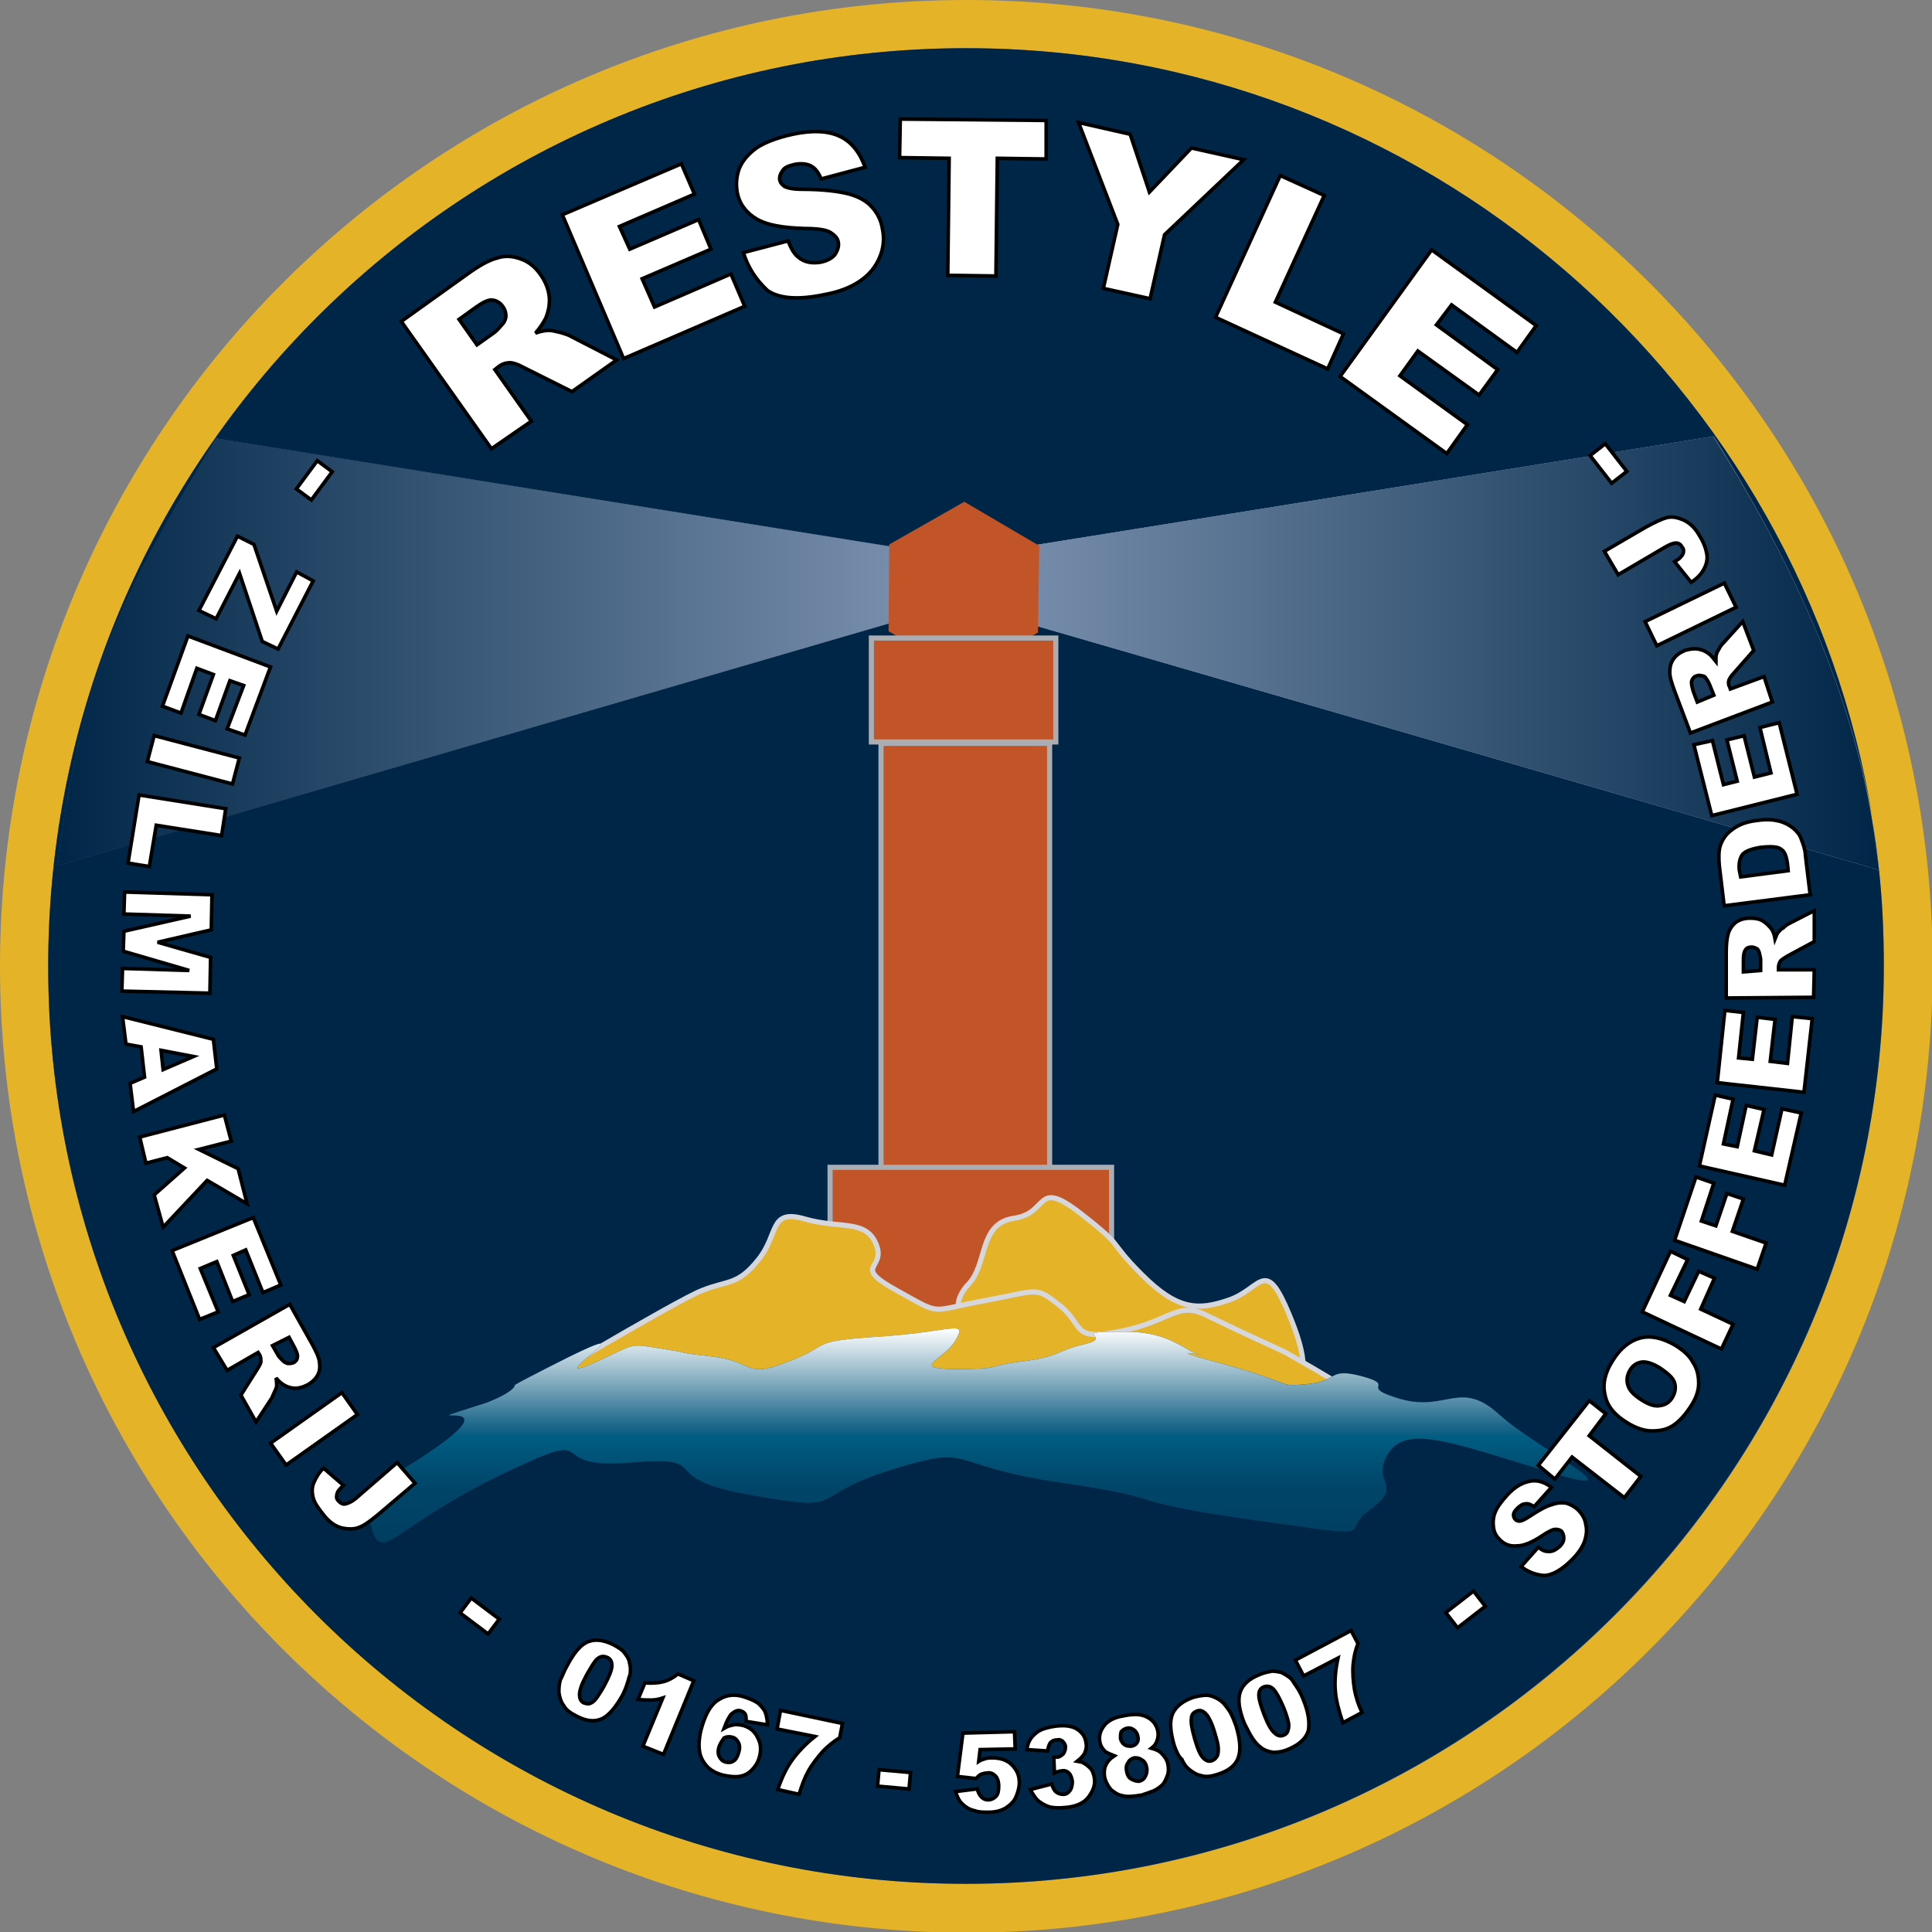 <?xml version="1.0" encoding="utf-8"?>
<!-- Generator: Adobe Illustrator 23.1.1, SVG Export Plug-In . SVG Version: 6.00 Build 0)  -->
<svg version="1.0" id="Laag_1" xmlns="http://www.w3.org/2000/svg" xmlns:xlink="http://www.w3.org/1999/xlink" x="0px" y="0px"
	 viewBox="0 0 280.7 280.7" style="enable-background:new 0 0 280.7 280.7;" xml:space="preserve">
<rect x="0" y="0" width="280.7" height="280.7" fill="#808080" stroke="none"/>
<style type="text/css">
	.st0{fill:#E4B328;}
	.st1{fill:#002647;}
	.st2{clip-path:url(#SVGID_2_);fill:#F4DEAB;}
	.st3{clip-path:url(#SVGID_2_);}
	.st4{clip-path:url(#SVGID_4_);fill:url(#SVGID_5_);}
	.st5{clip-path:url(#SVGID_7_);fill:#788DAB;}
	.st6{clip-path:url(#SVGID_7_);}
	.st7{clip-path:url(#SVGID_9_);fill:url(#SVGID_10_);}
	.st8{clip-path:url(#SVGID_12_);fill:#002647;}
	.st9{clip-path:url(#SVGID_12_);}
	.st10{clip-path:url(#SVGID_14_);fill:url(#SVGID_15_);}
	.st11{fill:#C25528;}
	.st12{fill:none;stroke:#AAAEB4;stroke-width:0.744;}
	.st13{fill:none;stroke:#D5D7DD;stroke-width:0.744;}
	.st14{clip-path:url(#SVGID_17_);fill:#003E62;}
	.st15{clip-path:url(#SVGID_17_);}
	.st16{clip-path:url(#SVGID_19_);fill:url(#SVGID_20_);}
	.st17{fill:#FFFFFF;}
	.st18{fill:none;stroke:#000000;stroke-width:0.52;}
</style>
<g>
	<g>
		<path class="st0" d="M7,140.4C7,214,66.7,273.7,140.4,273.7S273.7,214,273.7,140.4c0-4.7-0.2-9.4-0.7-13.9l0,0
			c-0.2-2.4-0.6-4.8-1-7.2C261.9,55.6,206.8,7,140.4,7C66.7,7,7,66.7,7,140.4 M0,140.4C0,62.8,62.8,0,140.4,0
			c77.5,0,140.4,62.8,140.4,140.4c0,77.5-62.8,140.4-140.4,140.4C62.8,280.7,0,217.9,0,140.4"/>
		<path class="st1" d="M8.3,125.8l123.2-35.9l-1.5-10.4L31.4,63.7C18.2,85.8,12.2,96.4,8.3,125.8 M7,140.4C7,66.7,66.7,7,140.4,7
			c66.4,0,121.5,48.6,131.7,112.2c-3.5-20.4-12.8-39.3-23.1-55.8L148.5,79.5L147,89.9l126,36.5c0.5,4.6,0.7,9.2,0.7,13.9
			c0,73.6-59.7,133.4-133.4,133.4S7,214,7,140.4"/>
	</g>
	<g>
		<defs>
			<path id="SVGID_1_" d="M273,126.4c-0.3-2.4-0.6-4.8-1-7.2C272.5,121.6,272.8,124,273,126.4L273,126.4"/>
		</defs>
		<clipPath id="SVGID_2_">
			<use xlink:href="#SVGID_1_"  style="overflow:visible;"/>
		</clipPath>
		<path class="st2" d="M273,126.4c-0.3-2.4-0.6-4.8-1-7.2C272.5,121.6,272.8,124,273,126.4L273,126.4"/>
		<g class="st3">
			<defs>
				<path id="SVGID_3_" d="M273,126.4c-0.3-2.4-0.6-4.8-1-7.2C272.5,121.6,272.8,124,273,126.4L273,126.4"/>
			</defs>
			<clipPath id="SVGID_4_">
				<use xlink:href="#SVGID_3_"  style="overflow:visible;"/>
			</clipPath>
			
				<linearGradient id="SVGID_5_" gradientUnits="userSpaceOnUse" x1="36.744" y1="250.038" x2="68.257" y2="250.038" gradientTransform="matrix(4 0 0 -4 0 1122.98)">
				<stop  offset="0" style="stop-color:#F4DEAC"/>
				<stop  offset="1" style="stop-color:#4F5D63"/>
			</linearGradient>
			<rect x="272.1" y="119.2" class="st4" width="1" height="7.2"/>
		</g>
	</g>
	<g>
		<defs>
			<path id="SVGID_6_" d="M147,89.9l1.5-10.4l100.4-16.1c10.4,16.5,19.7,35.4,23.1,55.8c0.4,2.4,0.7,4.8,1,7.2L147,89.9"/>
		</defs>
		<clipPath id="SVGID_7_">
			<use xlink:href="#SVGID_6_"  style="overflow:visible;"/>
		</clipPath>
		<path class="st5" d="M147,89.9l1.5-10.4l100.4-16.1c10.4,16.5,19.7,35.4,23.1,55.8c0.4,2.4,0.7,4.8,1,7.2L147,89.9"/>
		<g class="st6">
			<defs>
				<path id="SVGID_8_" d="M147,89.9l1.5-10.4l100.4-16.1c10.4,16.5,19.7,35.4,23.1,55.8c0.4,2.4,0.7,4.8,1,7.2L147,89.9"/>
			</defs>
			<clipPath id="SVGID_9_">
				<use xlink:href="#SVGID_8_"  style="overflow:visible;"/>
			</clipPath>
			
				<linearGradient id="SVGID_10_" gradientUnits="userSpaceOnUse" x1="36.745" y1="257.017" x2="68.252" y2="257.017" gradientTransform="matrix(4 0 0 -4 0 1122.98)">
				<stop  offset="0" style="stop-color:#788EAC"/>
				<stop  offset="1" style="stop-color:#002647"/>
			</linearGradient>
			<rect x="147" y="63.4" class="st7" width="126" height="63"/>
		</g>
	</g>
	<g>
		<defs>
			<path id="SVGID_11_" d="M31.4,63.7l98.6,15.8l1.5,10.4L8.3,125.8C12.2,96.4,18.2,85.8,31.4,63.7"/>
		</defs>
		<clipPath id="SVGID_12_">
			<use xlink:href="#SVGID_11_"  style="overflow:visible;"/>
		</clipPath>
		<path class="st8" d="M31.4,63.7l98.6,15.8l1.5,10.4L8.3,125.8C12.2,96.4,18.2,85.8,31.4,63.7"/>
		<g class="st9">
			<defs>
				<path id="SVGID_13_" d="M31.4,63.7l98.6,15.8l1.5,10.4L8.3,125.8C12.2,96.4,18.2,85.8,31.4,63.7"/>
			</defs>
			<clipPath id="SVGID_14_">
				<use xlink:href="#SVGID_13_"  style="overflow:visible;"/>
			</clipPath>
			
				<linearGradient id="SVGID_15_" gradientUnits="userSpaceOnUse" x1="2.063" y1="257.057" x2="32.863" y2="257.057" gradientTransform="matrix(4 0 0 -4 0 1122.98)">
				<stop  offset="0" style="stop-color:#002647"/>
				<stop  offset="1" style="stop-color:#788EAC"/>
			</linearGradient>
			<rect x="8.3" y="63.7" class="st10" width="123.2" height="62.1"/>
		</g>
	</g>
	<g>
		<rect x="128" y="108" class="st11" width="24.5" height="86.2"/>
		<rect x="128" y="108" class="st12" width="24.5" height="86.2"/>
		<rect x="120.6" y="169.6" class="st11" width="40.9" height="23"/>
		<rect x="120.6" y="169.6" class="st12" width="40.9" height="23"/>
		<path class="st0" d="M140.6,186.7c3-3,1.5-8.9,6.7-9.7c5.2-0.7,3-5.9,9.7-0.7c6.7,5.2,3.7,3.7,8.9,8.9c5.2,5.2,8.2,5.2,12.6,3.7
			c4.5-1.5,5.2-5.9,8.2,0.7c3,6.7,3.7,11.1,0.7,11.9c-3,0.7-2.2,0.7-16.3,0c-14.1-0.7-16.3-5.2-26-7.4
			C135.4,191.9,140.6,186.7,140.6,186.7z"/>
		<path class="st13" d="M140.6,186.7c3-3,1.5-8.9,6.7-9.7c5.2-0.7,3-5.9,9.7-0.7c6.7,5.2,3.7,3.7,8.9,8.9c5.2,5.2,8.2,5.2,12.6,3.7
			c4.5-1.5,5.2-5.9,8.2,0.7c3,6.7,3.7,11.1,0.7,11.9c-3,0.7-2.2,0.7-16.3,0c-14.1-0.7-16.3-5.2-26-7.4
			C135.4,191.9,140.6,186.7,140.6,186.7z"/>
		<path class="st0" d="M73.4,203.8c0,0,24.9-14.9,28.6-16.3c3.7-1.5,5.2-0.7,8.2-4.5c3-3.7,1.5-7.4,6.7-5.9c5.2,1.5,8.9,0,10.4,3.7
			c1.5,3.7-3.7,3,3,6.7c6.7,3.7,4.5,3,12.6,1.5c8.2-1.5,7.4-2.2,11.1,0.7c3.7,3,1.5,5.2,8.9,3.7c7.4-1.5,8.2-4.5,12.6-2.2
			c4.5,2.2,11.1,5.2,11.1,5.2s13.7,7.7,11.5,7.4C183.7,201.9,120.2,209,73.4,203.8z"/>
		<path class="st13" d="M73.4,203.8c0,0,24.9-14.9,28.6-16.3c3.7-1.5,5.2-0.7,8.2-4.5c3-3.7,1.5-7.4,6.7-5.9c5.2,1.5,8.9,0,10.4,3.7
			c1.5,3.7-3.7,3,3,6.7c6.7,3.7,4.5,3,12.6,1.5c8.2-1.5,7.4-2.2,11.1,0.7c3.7,3,1.5,5.2,8.9,3.7c7.4-1.5,8.2-4.5,12.6-2.2
			c4.5,2.2,11.1,5.2,11.1,5.2s13.7,7.7,11.5,7.4C183.7,201.9,120.2,209,73.4,203.8z"/>
		<polyline class="st11" points="150.8,91.9 139.9,98.1 129.1,91.7 129.2,79.1 140.1,72.9 151,79.3 150.8,91.9 		"/>
		<rect x="126.6" y="92.7" class="st11" width="26.8" height="15.1"/>
		<rect x="126.6" y="92.7" class="st12" width="26.8" height="15.1"/>
	</g>
	<g>
		<defs>
			<path id="SVGID_16_" d="M74.8,201.3c0,0-1.1,0.4,4.4-2.4c19.9-10.2-4.6,4.7,9.1-1.8c4.2-2,3.5-1.8,8.1-1.1c4.6,0.7,1,0.4,7.1,1.1
				c6.1,0.7,4.6,3.3,11.1,0.7c6.6-2.5,2.5-2.9,13.2-3.6c10.6-0.7,12.7-2.5,11.1,0.4c-1.5,2.9-7.1,4.3,0,4.3s4-0.4,9.6-1.1
				c5.6-0.7,4.8-1.5,9.1-2.5c4.6-1.1-3.1-1.9,6.1-1.8c6.3,0,8.6,2.9,10.6,3.3c2,0.4-7.1-1.4,3.5,1.4c10.6,2.9,7.6,3.3,12.1,2.9
				c4.6-0.4,3-2.5,8.1-1.1c5.1,1.4-1,1.4,5.6,3.3c6.6,1.8,8.6-2.9,14.2,2.2c5.6,5.1,21.3,12.7,7.1,8.3c-14.2-4.3-20.7-6.9-23.3-2.5
				c-2.5,4.3,2.5,4.3-2.5,8c-5.1,3.6,3,4.3-17.2,1.5c-20.2-2.9-10.6-2.9-27.8-5.4c-17.2-2.5-12.1-5.8-24.8-1.8
				c-12.7,4-5.6,6.2-20.2,3.6c-14.7-2.5-4.6-5.8-17.7-4.7c-13.2,1.1-3-5.8-18.7,1.8c-15.7,7.6-17.2,13-18.7,7.6
				c-1.5-5.4-7.3-1.4,2.5-7.2c24.1-14.4-1.4-5.9,14.2-10.9C74.8,202.2,74.8,201.3,74.8,201.3"/>
		</defs>
		<clipPath id="SVGID_17_">
			<use xlink:href="#SVGID_16_"  style="overflow:visible;"/>
		</clipPath>
		<path class="st14" d="M74.8,201.3c0,0-1.1,0.4,4.4-2.4c19.9-10.2-4.6,4.7,9.1-1.8c4.2-2,3.5-1.8,8.1-1.1c4.6,0.7,1,0.4,7.1,1.1
			c6.1,0.7,4.6,3.3,11.1,0.7c6.6-2.5,2.5-2.9,13.2-3.6c10.6-0.7,12.7-2.5,11.1,0.4c-1.5,2.9-7.1,4.3,0,4.3s4-0.4,9.6-1.1
			c5.6-0.7,4.8-1.5,9.1-2.5c4.6-1.1-3.1-1.9,6.1-1.8c6.3,0,8.6,2.9,10.6,3.3c2,0.4-7.1-1.4,3.5,1.4c10.6,2.9,7.6,3.3,12.1,2.9
			c4.6-0.4,3-2.5,8.1-1.1c5.1,1.4-1,1.4,5.6,3.3c6.6,1.8,8.6-2.9,14.2,2.2c5.6,5.1,21.3,12.7,7.1,8.3c-14.2-4.3-20.7-6.9-23.3-2.5
			c-2.5,4.3,2.5,4.3-2.5,8c-5.1,3.6,3,4.3-17.2,1.5c-20.2-2.9-10.6-2.9-27.8-5.4c-17.2-2.5-12.1-5.8-24.8-1.8
			c-12.7,4-5.6,6.2-20.2,3.6c-14.7-2.5-4.6-5.8-17.7-4.7c-13.2,1.1-3-5.8-18.7,1.8c-15.7,7.6-17.2,13-18.7,7.6
			c-1.5-5.4-7.3-1.4,2.5-7.2c24.1-14.4-1.4-5.9,14.2-10.9C74.8,202.2,74.8,201.3,74.8,201.3"/>
		<g class="st15">
			<defs>
				<path id="SVGID_18_" d="M74.8,201.3c0,0-1.1,0.4,4.4-2.4c19.9-10.2-4.6,4.7,9.1-1.8c4.2-2,3.5-1.8,8.1-1.1
					c4.6,0.7,1,0.4,7.1,1.1c6.1,0.7,4.6,3.3,11.1,0.7c6.6-2.5,2.5-2.9,13.2-3.6c10.6-0.7,12.7-2.5,11.1,0.4c-1.5,2.9-7.1,4.3,0,4.3
					s4-0.4,9.6-1.1c5.6-0.7,4.8-1.5,9.1-2.5c4.6-1.1-3.1-1.9,6.1-1.8c6.3,0,8.6,2.9,10.6,3.3c2,0.4-7.1-1.4,3.5,1.4
					c10.6,2.9,7.6,3.3,12.1,2.9c4.6-0.4,3-2.5,8.1-1.1c5.1,1.4-1,1.4,5.6,3.3c6.6,1.8,8.6-2.9,14.2,2.2c5.6,5.1,21.3,12.7,7.1,8.3
					c-14.2-4.3-20.7-6.9-23.3-2.5c-2.5,4.3,2.5,4.3-2.5,8c-5.1,3.6,3,4.3-17.2,1.5c-20.2-2.9-10.6-2.9-27.8-5.4
					c-17.2-2.5-12.1-5.8-24.8-1.8c-12.7,4-5.6,6.2-20.2,3.6c-14.7-2.5-4.6-5.8-17.7-4.7c-13.2,1.1-3-5.8-18.7,1.8
					c-15.7,7.6-17.2,13-18.7,7.6c-1.5-5.4-7.3-1.4,2.5-7.2c24.1-14.4-1.4-5.9,14.2-10.9C74.8,202.2,74.8,201.3,74.8,201.3"/>
			</defs>
			<clipPath id="SVGID_19_">
				<use xlink:href="#SVGID_18_"  style="overflow:visible;"/>
			</clipPath>
			
				<linearGradient id="SVGID_20_" gradientUnits="userSpaceOnUse" x1="35.705" y1="224.787" x2="35.705" y2="232.503" gradientTransform="matrix(4 0 0 -4 0 1122.98)">
				<stop  offset="0" style="stop-color:#003E61"/>
				<stop  offset="0.26" style="stop-color:#00466A"/>
				<stop  offset="0.49" style="stop-color:#005D82"/>
				<stop  offset="0.52" style="stop-color:#146286"/>
				<stop  offset="0.53" style="stop-color:#186488"/>
				<stop  offset="1" style="stop-color:#FFFFFF"/>
			</linearGradient>
			<rect x="46.6" y="188.7" class="st16" width="192.5" height="38.4"/>
		</g>
	</g>
	<g>
		<path class="st17" d="M69.3,50.1l2.4-1.7c0.3-0.2,0.7-0.6,1.3-1.3c0.3-0.3,0.5-0.8,0.5-1.2s-0.1-0.9-0.4-1.3
			c-0.4-0.6-0.9-0.9-1.5-1c-0.6-0.1-1.4,0.3-2.4,1l-2.5,1.8L69.3,50.1 M71.4,65.2L58.3,46.7l9.5-6.8c1.8-1.3,3.2-2.1,4.4-2.4
			c1.1-0.4,2.3-0.3,3.4,0.1c1.2,0.4,2.2,1.2,3,2.4c0.7,1,1.1,2.1,1.2,3.1c0.1,1.1-0.1,2.1-0.5,3.1c-0.3,0.6-0.8,1.4-1.5,2.2
			c0.8-0.3,1.5-0.4,2-0.4c0.3,0,0.8,0.1,1.6,0.3c0.7,0.2,1.3,0.4,1.6,0.6l6.6,3.4l-6.5,4.6l-7-3.5c-0.9-0.5-1.6-0.7-2-0.7
			c-0.6,0-1.2,0.2-1.7,0.6l-0.5,0.4l5.3,7.5L71.4,65.2z"/>
		<path class="st18" d="M69.3,50.1l2.4-1.7c0.3-0.2,0.7-0.6,1.3-1.3c0.3-0.3,0.5-0.8,0.5-1.2s-0.1-0.9-0.4-1.3
			c-0.4-0.6-0.9-0.9-1.5-1c-0.6-0.1-1.4,0.3-2.4,1l-2.5,1.8L69.3,50.1z M71.4,65.2L58.3,46.7l9.5-6.8c1.8-1.3,3.2-2.1,4.4-2.4
			c1.1-0.4,2.3-0.3,3.4,0.1c1.2,0.4,2.2,1.2,3,2.4c0.7,1,1.1,2.1,1.2,3.1c0.1,1.1-0.1,2.1-0.5,3.1c-0.3,0.6-0.8,1.4-1.5,2.2
			c0.8-0.3,1.5-0.4,2-0.4c0.3,0,0.8,0.1,1.6,0.3c0.7,0.2,1.3,0.4,1.6,0.6l6.6,3.4l-6.5,4.6l-7-3.5c-0.9-0.5-1.6-0.7-2-0.7
			c-0.6,0-1.2,0.2-1.7,0.6l-0.5,0.4l5.3,7.5L71.4,65.2z"/>
		<polyline class="st17" points="81.7,31.2 99,23.8 100.9,28.2 90,32.9 91.5,36.2 101.5,31.9 103.3,36.2 93.3,40.5 95.1,44.6 
			106.2,39.8 108.2,44.5 90.6,52.1 81.7,31.2 		"/>
		<polygon class="st18" points="81.7,31.2 99,23.8 100.9,28.2 90,32.9 91.5,36.2 101.5,31.9 103.3,36.2 93.3,40.5 95.1,44.6 
			106.2,39.8 108.2,44.5 90.6,52.1 		"/>
		<path class="st17" d="M108,36.7l6.5-1.7c0.4,1,0.8,1.8,1.4,2.3c0.9,0.8,2,1,3.3,0.8c1-0.2,1.7-0.6,2.1-1.1
			c0.4-0.6,0.6-1.2,0.5-1.8c-0.1-0.6-0.5-1-1.1-1.4c-0.6-0.4-1.9-0.6-3.8-0.6c-3.2-0.1-5.5-0.5-7-1.4c-1.5-0.9-2.5-2.2-2.8-3.9
			c-0.2-1.1-0.1-2.3,0.3-3.4c0.5-1.2,1.3-2.1,2.5-3c1.2-0.8,3-1.5,5.3-2c2.8-0.6,5.1-0.5,6.8,0.3c1.7,0.8,2.9,2.3,3.7,4.5l-6.4,1.7
			c-0.4-1-0.9-1.6-1.5-1.9c-0.6-0.3-1.4-0.4-2.4-0.2c-0.8,0.2-1.4,0.4-1.7,0.9c-0.3,0.4-0.5,0.9-0.4,1.4c0.1,0.4,0.3,0.6,0.7,0.9
			c0.4,0.2,1.2,0.4,2.5,0.4c3.1,0,5.4,0.3,6.9,0.7c1.4,0.4,2.5,1,3.3,1.9c0.8,0.9,1.3,1.9,1.5,3.1c0.3,1.4,0.2,2.8-0.4,4.2
			s-1.5,2.5-2.8,3.4c-1.3,0.9-3,1.6-5.2,2c-3.8,0.8-6.6,0.6-8.3-0.6C109.8,40.6,108.7,38.9,108,36.7"/>
		<path class="st18" d="M108,36.7l6.5-1.7c0.4,1,0.8,1.8,1.4,2.3c0.9,0.8,2,1,3.3,0.8c1-0.2,1.7-0.6,2.1-1.1
			c0.4-0.6,0.6-1.2,0.5-1.8c-0.1-0.6-0.5-1-1.1-1.4c-0.6-0.4-1.9-0.6-3.8-0.6c-3.2-0.1-5.5-0.5-7-1.4c-1.5-0.9-2.5-2.2-2.8-3.9
			c-0.2-1.1-0.1-2.3,0.3-3.4c0.5-1.2,1.3-2.1,2.5-3c1.2-0.8,3-1.5,5.3-2c2.8-0.6,5.1-0.5,6.8,0.3c1.7,0.8,2.9,2.3,3.7,4.5l-6.4,1.7
			c-0.4-1-0.9-1.6-1.5-1.9c-0.6-0.3-1.4-0.4-2.4-0.2c-0.8,0.2-1.4,0.4-1.7,0.9c-0.3,0.4-0.5,0.9-0.4,1.4c0.1,0.4,0.3,0.6,0.7,0.9
			c0.4,0.2,1.2,0.4,2.5,0.4c3.1,0,5.4,0.3,6.9,0.7c1.4,0.4,2.5,1,3.3,1.9c0.8,0.9,1.3,1.9,1.5,3.1c0.3,1.4,0.2,2.8-0.4,4.2
			s-1.5,2.5-2.8,3.4c-1.3,0.9-3,1.6-5.2,2c-3.8,0.8-6.6,0.6-8.3-0.6C109.8,40.6,108.7,38.9,108,36.7z"/>
		<polyline class="st17" points="130.8,17.3 152,17.5 152,23.1 144.9,23 144.7,40.1 137.7,40 137.9,23 130.7,22.9 130.8,17.3 		"/>
		<polygon class="st18" points="130.8,17.3 152,17.5 152,23.1 144.9,23 144.7,40.1 137.7,40 137.9,23 130.7,22.9 		"/>
		<polyline class="st17" points="156.7,17.8 164.2,19.5 167,27.9 173.1,21.5 180.7,23.2 169.2,34.1 167.1,43.4 160.3,41.9 
			162.4,32.6 156.7,17.8 		"/>
		<polygon class="st18" points="156.7,17.8 164.2,19.5 167,27.9 173.1,21.5 180.7,23.2 169.2,34.1 167.1,43.4 160.3,41.9 
			162.4,32.6 		"/>
		<polyline class="st17" points="186,25.5 192.4,28.4 185.3,43.9 195.2,48.5 192.9,53.6 176.6,46.1 186,25.5 		"/>
		<polygon class="st18" points="186,25.5 192.4,28.4 185.3,43.9 195.2,48.5 192.9,53.6 176.6,46.1 		"/>
		<polyline class="st17" points="208,36.3 223.2,47.3 220.4,51.2 210.9,44.3 208.7,47.2 217.6,53.7 214.9,57.4 206,51 203.4,54.6 
			213.2,61.7 210.2,65.9 194.7,54.7 208,36.3 		"/>
		<polygon class="st18" points="208,36.3 223.2,47.3 220.4,51.2 210.9,44.3 208.7,47.2 217.6,53.7 214.9,57.4 206,51 203.4,54.6 
			213.2,61.7 210.2,65.9 194.7,54.7 		"/>
		<polyline class="st17" points="48.3,68.5 45.3,72.6 43,71 46.1,66.9 48.3,68.5 		"/>
		
			<rect x="43.1" y="68.4" transform="matrix(0.595 -0.804 0.804 0.595 -37.577 64.99)" class="st18" width="5.1" height="2.7"/>
		<polyline class="st17" points="45.5,84.4 40.4,94.3 38.1,93.2 34.8,83.3 31.4,89.9 28.9,88.7 34.5,77.9 36.9,79.1 40.2,88.8 
			43.1,83.1 45.5,84.4 		"/>
		<polygon class="st18" points="45.5,84.4 40.4,94.3 38.1,93.2 34.8,83.3 31.4,89.9 28.9,88.7 34.5,77.9 36.9,79.1 40.2,88.8 
			43.1,83.1 		"/>
		<polyline class="st17" points="39.3,96.9 35.6,106.8 33,105.9 35.4,99.6 33.4,98.9 31.3,104.7 28.9,103.8 31,98 28.6,97.1 
			26.3,103.6 23.6,102.6 27.3,92.4 39.3,96.9 		"/>
		<polygon class="st18" points="39.3,96.9 35.6,106.8 33,105.9 35.4,99.6 33.4,98.9 31.3,104.7 28.9,103.8 31,98 28.6,97.1 
			26.3,103.6 23.6,102.6 27.3,92.4 		"/>
		<polyline class="st17" points="34.7,110.1 33.7,113.9 21.4,110.6 22.4,106.8 34.7,110.1 		"/>
		
			<rect x="26.1" y="104" transform="matrix(0.254 -0.967 0.967 0.254 -85.793 109.473)" class="st18" width="3.9" height="12.8"/>
		<polyline class="st17" points="32.8,117.5 32.2,121.4 22.7,119.9 21.7,125.9 18.6,125.4 20.2,115.5 32.8,117.5 		"/>
		<polygon class="st18" points="32.8,117.5 32.2,121.4 22.7,119.9 21.7,125.9 18.6,125.4 20.2,115.5 		"/>
		<polyline class="st17" points="30.8,130 30.7,135.1 22.9,136.9 30.6,139.1 30.5,144.3 17.7,144 17.8,140.7 27.5,141 17.9,138.2 
			18,135.3 27.7,133.1 18,132.8 18.1,129.6 30.8,130 		"/>
		<polygon class="st18" points="30.8,130 30.7,135.1 22.9,136.9 30.6,139.1 30.5,144.3 17.7,144 17.8,140.7 27.5,141 17.9,138.2 
			18,135.3 27.7,133.1 18,132.8 18.1,129.6 		"/>
		<path class="st17" d="M23.7,155.4l4.4-1.9l-4.7-0.9L23.7,155.4 M21,156.5l-0.5-4.4l-2.2-0.4l-0.5-4l13.2,3.3l0.5,4.3l-12.1,6.2
			l-0.5-4.1L21,156.5z"/>
		<path class="st18" d="M23.7,155.4l4.4-1.9l-4.7-0.9L23.7,155.4z M21,156.5l-0.5-4.4l-2.2-0.4l-0.5-4l13.2,3.3l0.5,4.3l-12.1,6.2
			l-0.5-4.1L21,156.5z"/>
		<polyline class="st17" points="32.6,162 33.6,165.8 28.9,167 34.6,169.8 35.9,174.9 30.1,171.5 23.7,178.3 22.4,173.6 26.8,169.7 
			24.3,168.2 21.2,169 20.3,165.2 32.6,162 		"/>
		<polygon class="st18" points="32.6,162 33.6,165.8 28.9,167 34.6,169.8 35.9,174.9 30.1,171.5 23.7,178.3 22.4,173.6 26.8,169.7 
			24.3,168.2 21.2,169 20.3,165.2 		"/>
		<polyline class="st17" points="36.8,176.9 40.8,186.7 38.2,187.8 35.7,181.6 33.9,182.4 36.2,188.1 33.8,189.1 31.5,183.3 
			29.1,184.3 31.7,190.6 29,191.7 25,181.7 36.8,176.9 		"/>
		<polygon class="st18" points="36.8,176.9 40.8,186.7 38.2,187.8 35.7,181.6 33.9,182.4 36.2,188.1 33.8,189.1 31.5,183.3 
			29.1,184.3 31.7,190.6 29,191.7 25,181.7 		"/>
		<path class="st17" d="M39.6,195.5l0.8,1.4c0.1,0.2,0.3,0.4,0.7,0.8c0.2,0.2,0.4,0.3,0.7,0.4c0.3,0,0.5,0,0.8-0.1
			c0.4-0.2,0.6-0.5,0.6-0.8c0.1-0.3-0.1-0.8-0.4-1.4l-0.8-1.5L39.6,195.5 M31,195.8l11.1-6.3l3.2,5.7c0.6,1.1,1,1.9,1.1,2.6
			c0.1,0.7,0.1,1.3-0.2,1.9c-0.3,0.6-0.8,1.1-1.5,1.5c-0.6,0.3-1.2,0.5-1.8,0.5c-0.6,0-1.2-0.2-1.7-0.5c-0.3-0.2-0.7-0.5-1.1-1
			c0.1,0.5,0.1,0.9,0.1,1.1c0,0.2-0.1,0.5-0.3,0.9c-0.2,0.4-0.3,0.7-0.4,0.9l-2.3,3.5l-2.2-3.9l2.4-3.8c0.3-0.5,0.5-0.8,0.5-1.1
			c0-0.3,0-0.7-0.2-1l-0.2-0.3l-4.5,2.6L31,195.8z"/>
		<path class="st18" d="M39.6,195.5l0.8,1.4c0.1,0.2,0.3,0.4,0.7,0.8c0.2,0.2,0.4,0.3,0.7,0.4c0.3,0,0.5,0,0.8-0.1
			c0.4-0.2,0.6-0.5,0.6-0.8c0.1-0.3-0.1-0.8-0.4-1.4l-0.8-1.5L39.6,195.5z M31,195.8l11.1-6.3l3.2,5.7c0.6,1.1,1,1.9,1.1,2.6
			c0.1,0.7,0.1,1.3-0.2,1.9c-0.3,0.6-0.8,1.1-1.5,1.5c-0.6,0.3-1.2,0.5-1.8,0.5c-0.6,0-1.2-0.2-1.7-0.5c-0.3-0.2-0.7-0.5-1.1-1
			c0.1,0.5,0.1,0.9,0.1,1.1c0,0.2-0.1,0.5-0.3,0.9c-0.2,0.4-0.3,0.7-0.4,0.9l-2.3,3.5l-2.2-3.9l2.4-3.8c0.3-0.5,0.5-0.8,0.5-1.1
			c0-0.3,0-0.7-0.2-1l-0.2-0.3l-4.5,2.6L31,195.8z"/>
		<polyline class="st17" points="49.7,202.3 52,205.5 41.6,212.9 39.3,209.6 49.7,202.3 		"/>
		
			<rect x="39.3" y="205.6" transform="matrix(0.816 -0.578 0.578 0.816 -111.592 64.621)" class="st18" width="12.7" height="3.9"/>
		<path class="st17" d="M57.7,212.5l2.6,3L55,220c-1.1,0.9-2,1.6-2.8,1.9c-0.7,0.3-1.6,0.3-2.5,0.1c-0.9-0.2-1.8-0.8-2.6-1.8
			c-0.8-1-1.4-1.8-1.6-2.6c-0.2-0.8-0.2-1.5,0.1-2.2c0.3-0.7,0.7-1.4,1.4-2.1l2.9,2.5c-0.4,0.4-0.7,0.7-0.8,0.9
			c-0.1,0.2-0.2,0.5-0.2,0.8c0,0.2,0.1,0.4,0.3,0.6c0.3,0.3,0.6,0.5,1,0.4c0.4-0.1,0.9-0.3,1.5-0.8L57.7,212.5"/>
		<path class="st18" d="M57.7,212.5l2.6,3L55,220c-1.1,0.9-2,1.6-2.8,1.9c-0.7,0.3-1.6,0.3-2.5,0.1c-0.9-0.2-1.8-0.8-2.6-1.8
			c-0.8-1-1.4-1.8-1.6-2.6c-0.2-0.8-0.2-1.5,0.1-2.2c0.3-0.7,0.7-1.4,1.4-2.1l2.9,2.5c-0.4,0.4-0.7,0.7-0.8,0.9
			c-0.1,0.2-0.2,0.5-0.2,0.8c0,0.2,0.1,0.4,0.3,0.6c0.3,0.3,0.6,0.5,1,0.4c0.4-0.1,0.9-0.3,1.5-0.8L57.7,212.5z"/>
		<polyline class="st17" points="68.5,232.1 72.6,235.2 71,237.4 66.9,234.3 68.5,232.1 		"/>
		
			<rect x="68.4" y="232.2" transform="matrix(0.601 -0.799 0.799 0.601 -159.795 149.434)" class="st18" width="2.7" height="5.1"/>
		<polyline class="st17" points="210.1,234.2 214.1,231 215.8,233.2 211.8,236.3 210.1,234.2 		"/>
		
			<rect x="210.4" y="232.3" transform="matrix(0.79 -0.613 0.613 0.79 -98.561 179.752)" class="st18" width="5.1" height="2.8"/>
		<path class="st17" d="M221,227.6l2.5-2.8c0.5,0.4,0.9,0.6,1.3,0.6c0.7,0.1,1.2-0.2,1.8-0.7c0.4-0.4,0.6-0.8,0.6-1.2
			c0-0.4-0.1-0.7-0.3-1c-0.2-0.2-0.5-0.3-0.9-0.3c-0.4,0-1,0.3-1.9,0.9c-1.5,1-2.7,1.5-3.7,1.5c-1,0.1-1.8-0.2-2.5-0.9
			c-0.5-0.5-0.8-1-0.9-1.7c-0.1-0.7-0.1-1.4,0.2-2.2c0.3-0.8,0.9-1.6,1.8-2.6c1.1-1.2,2.2-1.8,3.3-2c1-0.2,2.1,0.1,3.1,0.9l-2.5,2.8
			c-0.5-0.3-0.9-0.5-1.3-0.4c-0.4,0-0.8,0.3-1.2,0.7c-0.3,0.3-0.5,0.6-0.5,0.9c0,0.3,0.1,0.5,0.3,0.7c0.1,0.1,0.3,0.2,0.6,0.2
			c0.2,0,0.7-0.2,1.3-0.6c1.5-1,2.6-1.6,3.4-1.8c0.8-0.3,1.5-0.3,2.1-0.2c0.6,0.2,1.2,0.5,1.7,1c0.6,0.6,1,1.3,1.1,2.1
			c0.2,0.8,0.1,1.6-0.2,2.5c-0.3,0.8-0.9,1.7-1.8,2.6c-1.5,1.5-2.9,2.3-4.1,2.3C223.1,228.8,222,228.4,221,227.6"/>
		<path class="st18" d="M221,227.6l2.5-2.8c0.5,0.4,0.9,0.6,1.3,0.6c0.7,0.1,1.2-0.2,1.8-0.7c0.4-0.4,0.6-0.8,0.6-1.2
			c0-0.4-0.1-0.7-0.3-1c-0.2-0.2-0.5-0.3-0.9-0.3c-0.4,0-1,0.3-1.9,0.9c-1.5,1-2.7,1.5-3.7,1.5c-1,0.1-1.8-0.2-2.5-0.9
			c-0.5-0.5-0.8-1-0.9-1.7c-0.1-0.7-0.1-1.4,0.2-2.2c0.3-0.8,0.9-1.6,1.8-2.6c1.1-1.2,2.2-1.8,3.3-2c1-0.2,2.1,0.1,3.1,0.9l-2.5,2.8
			c-0.5-0.3-0.9-0.5-1.3-0.4c-0.4,0-0.8,0.3-1.2,0.7c-0.3,0.3-0.5,0.6-0.5,0.9c0,0.3,0.1,0.5,0.3,0.7c0.1,0.1,0.3,0.2,0.6,0.2
			c0.2,0,0.7-0.2,1.3-0.6c1.5-1,2.6-1.6,3.4-1.8c0.8-0.3,1.5-0.3,2.1-0.2c0.6,0.2,1.2,0.5,1.7,1c0.6,0.6,1,1.3,1.1,2.1
			c0.2,0.8,0.1,1.6-0.2,2.5c-0.3,0.8-0.9,1.7-1.8,2.6c-1.5,1.5-2.9,2.3-4.1,2.3C223.1,228.8,222,228.4,221,227.6z"/>
		<polyline class="st17" points="223.5,212.9 230.9,203.5 233.3,205.4 230.9,208.6 238.4,214.5 236,217.6 228.4,211.7 225.9,214.9 
			223.5,212.9 		"/>
		<polygon class="st18" points="223.5,212.9 230.9,203.5 233.3,205.4 230.9,208.6 238.4,214.5 236,217.6 228.4,211.7 225.9,214.9 		
			"/>
		<path class="st17" d="M238.5,203.4c1.1,0.7,2,1,2.8,0.8c0.7-0.1,1.3-0.5,1.7-1.2c0.4-0.7,0.5-1.4,0.3-2.1c-0.2-0.7-1-1.4-2.2-2.2
			c-1-0.6-1.9-0.9-2.6-0.8c-0.7,0.1-1.3,0.5-1.7,1.2c-0.4,0.7-0.5,1.4-0.3,2.1C236.7,202,237.4,202.7,238.5,203.4 M236.4,206.7
			c-1.8-1.1-2.9-2.4-3.2-4c-0.4-1.6,0-3.3,1.1-5c1.1-1.8,2.5-2.9,4-3.3c1.6-0.4,3.2,0,5,1c1.3,0.8,2.2,1.6,2.7,2.6
			c0.6,0.9,0.8,1.9,0.8,3c0,1.1-0.4,2.2-1.2,3.4c-0.8,1.2-1.6,2.1-2.5,2.7c-0.9,0.6-1.9,0.8-3.1,0.8
			C238.9,207.9,237.7,207.5,236.4,206.7z"/>
		<path class="st18" d="M238.5,203.4c1.1,0.7,2,1,2.8,0.8c0.7-0.1,1.3-0.5,1.7-1.2c0.4-0.7,0.5-1.4,0.3-2.1c-0.2-0.7-1-1.4-2.2-2.2
			c-1-0.6-1.9-0.9-2.6-0.8c-0.7,0.1-1.3,0.5-1.7,1.2c-0.4,0.7-0.5,1.4-0.3,2.1C236.7,202,237.4,202.7,238.5,203.4z M236.4,206.7
			c-1.8-1.1-2.9-2.4-3.2-4c-0.4-1.6,0-3.3,1.1-5c1.1-1.8,2.5-2.9,4-3.3c1.6-0.4,3.2,0,5,1c1.3,0.8,2.2,1.6,2.7,2.6
			c0.6,0.9,0.8,1.9,0.8,3c0,1.1-0.4,2.2-1.2,3.4c-0.8,1.2-1.6,2.1-2.5,2.7c-0.9,0.6-1.9,0.8-3.1,0.8
			C238.9,207.9,237.7,207.5,236.4,206.7z"/>
		<polyline class="st17" points="238.6,190.6 242.7,181.8 245.2,183 242.7,188.2 244.7,189.1 246.8,184.7 249.1,185.7 247.1,190.2 
			251.8,192.4 250.1,196 238.6,190.6 		"/>
		<polygon class="st18" points="238.6,190.6 242.7,181.8 245.2,183 242.7,188.2 244.7,189.1 246.8,184.7 249.1,185.7 247.1,190.2 
			251.8,192.4 250.1,196 		"/>
		<polyline class="st17" points="243.3,180.2 246.4,171 249,171.9 247.2,177.4 249.3,178.1 250.9,173.4 253.3,174.2 251.7,178.9 
			256.6,180.6 255.3,184.4 243.3,180.2 		"/>
		<polygon class="st18" points="243.3,180.2 246.4,171 249,171.9 247.2,177.4 249.3,178.1 250.9,173.4 253.3,174.2 251.7,178.9 
			256.6,180.6 255.3,184.4 		"/>
		<polyline class="st17" points="246.9,169.4 249.2,159.1 251.8,159.7 250.4,166.2 252.4,166.6 253.7,160.6 256.3,161.2 
			254.9,167.2 257.4,167.8 258.9,161.1 261.7,161.7 259.3,172.2 246.9,169.4 		"/>
		<polygon class="st18" points="246.9,169.4 249.2,159.1 251.8,159.7 250.4,166.2 252.4,166.6 253.7,160.6 256.3,161.2 254.9,167.2 
			257.4,167.8 258.9,161.1 261.7,161.7 259.3,172.2 		"/>
		<polyline class="st17" points="249.5,157.3 250.6,146.8 253.3,147.1 252.6,153.7 254.6,153.9 255.3,147.8 257.9,148.1 
			257.2,154.2 259.7,154.5 260.4,147.7 263.3,148 262.1,158.7 249.5,157.3 		"/>
		<polygon class="st18" points="249.5,157.3 250.6,146.8 253.3,147.1 252.6,153.7 254.6,153.9 255.3,147.8 257.9,148.1 257.2,154.2 
			259.7,154.5 260.4,147.7 263.3,148 262.1,158.7 		"/>
		<path class="st17" d="M255.8,141l0-1.6c0-0.2-0.1-0.5-0.2-1c-0.1-0.3-0.2-0.5-0.4-0.6s-0.5-0.2-0.7-0.2c-0.4,0-0.7,0.1-0.9,0.4
			c-0.2,0.3-0.3,0.7-0.3,1.5l0,1.7L255.8,141 M263.5,144.9l-12.7,0.1l0-6.6c0-1.2,0.1-2.1,0.3-2.8c0.2-0.6,0.6-1.2,1.1-1.6
			c0.6-0.4,1.2-0.6,2.1-0.6c0.7,0,1.3,0.1,1.8,0.4c0.5,0.3,0.9,0.7,1.3,1.2c0.2,0.3,0.4,0.8,0.5,1.4c0.2-0.5,0.3-0.8,0.5-1
			c0.1-0.1,0.3-0.4,0.7-0.6c0.3-0.3,0.6-0.5,0.8-0.6l3.7-1.9l0,4.5l-3.9,2.1c-0.5,0.3-0.8,0.5-1,0.7c-0.2,0.3-0.3,0.6-0.3,1l0,0.3
			l5.2,0L263.5,144.9z"/>
		<path class="st18" d="M255.8,141l0-1.6c0-0.2-0.1-0.5-0.2-1c-0.1-0.3-0.2-0.5-0.4-0.6s-0.5-0.2-0.7-0.2c-0.4,0-0.7,0.1-0.9,0.4
			c-0.2,0.3-0.3,0.7-0.3,1.5l0,1.7L255.8,141z M263.5,144.9l-12.7,0.1l0-6.6c0-1.2,0.1-2.1,0.3-2.8c0.2-0.6,0.6-1.2,1.1-1.6
			c0.6-0.4,1.2-0.6,2.1-0.6c0.7,0,1.3,0.1,1.8,0.4c0.5,0.3,0.9,0.7,1.3,1.2c0.2,0.3,0.4,0.8,0.5,1.4c0.2-0.5,0.3-0.8,0.5-1
			c0.1-0.1,0.3-0.4,0.7-0.6c0.3-0.3,0.6-0.5,0.8-0.6l3.7-1.9l0,4.5l-3.9,2.1c-0.5,0.3-0.8,0.5-1,0.7c-0.2,0.3-0.3,0.6-0.3,1l0,0.3
			l5.2,0L263.5,144.9z"/>
		<path class="st17" d="M252.9,127.4l6.9-0.9l-0.1-1c-0.1-0.8-0.3-1.4-0.5-1.7c-0.2-0.3-0.6-0.6-1.1-0.7c-0.5-0.1-1.2-0.1-2.2,0
			c-1.3,0.2-2.2,0.5-2.7,1c-0.4,0.5-0.6,1.3-0.5,2.3L252.9,127.4 M250.5,131.6l-0.7-5.8c-0.1-1.1-0.1-2.1,0.1-2.8
			c0.2-0.7,0.6-1.4,1.1-1.9c0.5-0.5,1.2-1,1.9-1.3c0.7-0.3,1.5-0.5,2.4-0.6c1.4-0.2,2.4-0.1,3.2,0.1c0.8,0.2,1.5,0.6,2,1
			c0.6,0.5,1,1,1.2,1.6c0.3,0.8,0.6,1.6,0.6,2.3l0.7,5.8L250.5,131.6z"/>
		<path class="st18" d="M252.9,127.4l6.9-0.9l-0.1-1c-0.1-0.8-0.3-1.4-0.5-1.7c-0.2-0.3-0.6-0.6-1.1-0.7c-0.5-0.1-1.2-0.1-2.2,0
			c-1.3,0.2-2.2,0.5-2.7,1c-0.4,0.5-0.6,1.3-0.5,2.3L252.9,127.4z M250.5,131.6l-0.7-5.8c-0.1-1.1-0.1-2.1,0.1-2.8
			c0.2-0.7,0.6-1.4,1.1-1.9c0.5-0.5,1.2-1,1.9-1.3c0.7-0.3,1.5-0.5,2.4-0.6c1.4-0.2,2.4-0.1,3.2,0.1c0.8,0.2,1.5,0.6,2,1
			c0.6,0.5,1,1,1.2,1.6c0.3,0.8,0.6,1.6,0.6,2.3l0.7,5.8L250.5,131.6z"/>
		<polyline class="st17" points="248.7,118.5 246.1,108.2 248.8,107.6 250.4,114 252.4,113.5 250.9,107.5 253.4,106.9 254.9,112.9 
			257.3,112.3 255.7,105.7 258.5,105 261.1,115.4 248.7,118.5 		"/>
		<polygon class="st18" points="248.7,118.5 246.1,108.2 248.8,107.6 250.4,114 252.4,113.5 250.9,107.5 253.4,106.9 254.9,112.9 
			257.3,112.3 255.7,105.7 258.5,105 261.1,115.4 		"/>
		<path class="st17" d="M249,101l-0.6-1.5c-0.1-0.2-0.2-0.5-0.5-0.9c-0.1-0.2-0.3-0.4-0.6-0.4c-0.3-0.1-0.5-0.1-0.8,0
			c-0.4,0.1-0.6,0.4-0.7,0.7c-0.1,0.3,0,0.8,0.2,1.5l0.6,1.6L249,101 M257.5,102l-11.9,4.5l-2.3-6.1c-0.4-1.1-0.7-2-0.7-2.7
			c0-0.7,0.1-1.3,0.5-1.9c0.4-0.6,1-1,1.7-1.3c0.7-0.2,1.3-0.3,1.9-0.2c0.6,0.1,1.1,0.3,1.6,0.7c0.3,0.2,0.6,0.6,1,1.1
			c0-0.5,0-0.9,0.1-1.1c0-0.2,0.2-0.4,0.4-0.8c0.2-0.4,0.4-0.6,0.6-0.8l2.8-3.1l1.6,4.2l-2.9,3.3c-0.4,0.4-0.6,0.8-0.7,1
			c-0.1,0.3-0.1,0.7,0.1,1l0.1,0.3l4.9-1.8L257.5,102z"/>
		<path class="st18" d="M249,101l-0.6-1.5c-0.1-0.2-0.2-0.5-0.5-0.9c-0.1-0.2-0.3-0.4-0.6-0.4c-0.3-0.1-0.5-0.1-0.8,0
			c-0.4,0.1-0.6,0.4-0.7,0.7c-0.1,0.3,0,0.8,0.2,1.5l0.6,1.6L249,101z M257.5,102l-11.9,4.5l-2.3-6.1c-0.4-1.1-0.7-2-0.7-2.7
			c0-0.7,0.1-1.3,0.5-1.9c0.4-0.6,1-1,1.7-1.3c0.7-0.2,1.3-0.3,1.9-0.2c0.6,0.1,1.1,0.3,1.6,0.7c0.3,0.2,0.6,0.6,1,1.1
			c0-0.5,0-0.9,0.1-1.1c0-0.2,0.2-0.4,0.4-0.8c0.2-0.4,0.4-0.6,0.6-0.8l2.8-3.1l1.6,4.2l-2.9,3.3c-0.4,0.4-0.6,0.8-0.7,1
			c-0.1,0.3-0.1,0.7,0.1,1l0.1,0.3l4.9-1.8L257.5,102z"/>
		<polyline class="st17" points="240.6,93.9 238.9,90.3 250.3,84.8 252.1,88.3 240.6,93.9 		"/>
		
			<rect x="239.1" y="87.4" transform="matrix(0.9 -0.437 0.437 0.9 -14.371 116.137)" class="st18" width="12.8" height="3.9"/>
		<path class="st17" d="M235.1,83.5l-2-3.4l6-3.5c1.3-0.7,2.3-1.2,3.1-1.4c0.8-0.2,1.6,0,2.5,0.4c0.8,0.4,1.6,1.1,2.2,2.2
			c0.7,1.1,1,2.1,1.1,2.8c0.1,0.8-0.1,1.5-0.5,2.2c-0.4,0.7-1,1.3-1.8,1.8l-2.4-3c0.5-0.3,0.8-0.5,1-0.8c0.2-0.2,0.3-0.5,0.3-0.7
			c0-0.2,0-0.4-0.2-0.6c-0.2-0.4-0.5-0.6-0.9-0.6c-0.4,0-0.9,0.2-1.6,0.6L235.1,83.5"/>
		<path class="st18" d="M235.1,83.5l-2-3.4l6-3.5c1.3-0.7,2.3-1.2,3.1-1.4c0.8-0.2,1.6,0,2.5,0.4c0.8,0.4,1.6,1.1,2.2,2.2
			c0.7,1.1,1,2.1,1.1,2.8c0.1,0.8-0.1,1.5-0.5,2.2c-0.4,0.7-1,1.3-1.8,1.8l-2.4-3c0.5-0.3,0.8-0.5,1-0.8c0.2-0.2,0.3-0.5,0.3-0.7
			c0-0.2,0-0.4-0.2-0.6c-0.2-0.4-0.5-0.6-0.9-0.6c-0.4,0-0.9,0.2-1.6,0.6L235.1,83.5z"/>
		<polyline class="st17" points="234.3,70.2 231.1,66.2 233.3,64.5 236.4,68.5 234.3,70.2 		"/>
		
			<rect x="232.4" y="64.8" transform="matrix(0.788 -0.615 0.615 0.788 8.038 158.053)" class="st18" width="2.8" height="5.1"/>
		<path class="st17" d="M85.2,243.4c-0.7,1.3-1,2.2-1,2.8c0,0.6,0.2,1,0.6,1.2c0.3,0.1,0.6,0.2,0.9,0.1c0.3-0.1,0.6-0.3,0.9-0.7
			c0.3-0.4,0.7-1,1.2-1.9c0.7-1.3,1.1-2.3,1.1-2.9c0-0.6-0.2-1-0.7-1.2c-0.5-0.2-0.9-0.2-1.4,0.2C86.4,241.3,85.9,242.2,85.2,243.4
			 M82.4,242c1-1.9,2-3.1,3.1-3.5c1.1-0.4,2.3-0.2,3.7,0.5c0.7,0.4,1.2,0.7,1.5,1.1c0.3,0.4,0.6,0.8,0.7,1.2
			c0.1,0.4,0.2,0.8,0.2,1.2s0,0.8-0.2,1.2c-0.2,0.8-0.5,1.7-0.9,2.5c-1,1.8-2,3-3,3.5c-1.1,0.5-2.3,0.4-3.8-0.4
			c-0.8-0.4-1.5-0.9-1.8-1.5c-0.4-0.5-0.6-1.2-0.7-1.9c0-0.5,0-1.1,0.2-1.8C81.7,243.5,82,242.7,82.4,242z"/>
		<path class="st18" d="M85.2,243.4c-0.7,1.3-1,2.2-1,2.8c0,0.6,0.2,1,0.6,1.2c0.3,0.1,0.6,0.2,0.9,0.1c0.3-0.1,0.6-0.3,0.9-0.7
			c0.3-0.4,0.7-1,1.2-1.9c0.7-1.3,1.1-2.3,1.1-2.9c0-0.6-0.2-1-0.7-1.2c-0.5-0.2-0.9-0.2-1.4,0.2C86.4,241.3,85.9,242.2,85.2,243.4z
			 M82.4,242c1-1.9,2-3.1,3.1-3.5c1.1-0.4,2.3-0.2,3.7,0.5c0.7,0.4,1.2,0.7,1.5,1.1c0.3,0.4,0.6,0.8,0.7,1.2
			c0.1,0.4,0.2,0.8,0.2,1.2s0,0.8-0.2,1.2c-0.2,0.8-0.5,1.7-0.9,2.5c-1,1.8-2,3-3,3.5c-1.1,0.5-2.3,0.4-3.8-0.4
			c-0.8-0.4-1.5-0.9-1.8-1.5c-0.4-0.5-0.6-1.2-0.7-1.9c0-0.5,0-1.1,0.2-1.8C81.7,243.5,82,242.7,82.4,242z"/>
		<path class="st17" d="M100.8,244.2l-4.4,10.7l-3-1.2l2.9-7c-0.6,0.2-1.2,0.3-1.7,0.3c-0.5,0-1.2,0-1.9-0.1l1-2.4
			c1.1,0.1,2.1,0,2.8-0.2c0.7-0.2,1.4-0.6,2-1.1L100.8,244.2"/>
		<path class="st18" d="M100.8,244.2l-4.4,10.7l-3-1.2l2.9-7c-0.6,0.2-1.2,0.3-1.7,0.3c-0.5,0-1.2,0-1.9-0.1l1-2.4
			c1.1,0.1,2.1,0,2.8-0.2c0.7-0.2,1.4-0.6,2-1.1L100.8,244.2z"/>
		<path class="st17" d="M104.5,253.7c-0.2,0.6-0.2,1.1,0,1.5c0.2,0.4,0.5,0.7,0.9,0.8c0.4,0.1,0.8,0.1,1.1-0.1
			c0.4-0.2,0.6-0.6,0.8-1.2c0.2-0.6,0.2-1.1,0-1.5c-0.2-0.4-0.5-0.7-0.9-0.8c-0.4-0.1-0.8-0.1-1.2,0.1
			C105,252.8,104.7,253.2,104.5,253.7 M111.5,250.6l-3.1-0.5c0-0.4,0-0.8-0.1-1c-0.1-0.2-0.3-0.4-0.6-0.5c-0.5-0.2-0.9,0-1.4,0.4
			c-0.3,0.3-0.7,1-1.1,2.1c0.5-0.3,0.9-0.4,1.4-0.5c0.4-0.1,0.9,0,1.4,0.1c1,0.3,1.7,0.9,2.1,1.8c0.5,0.9,0.5,1.9,0.2,2.9
			c-0.2,0.7-0.6,1.3-1.1,1.8c-0.5,0.5-1.1,0.8-1.8,0.9c-0.7,0.1-1.5,0-2.4-0.2c-1.1-0.3-1.9-0.8-2.4-1.4c-0.5-0.6-0.9-1.3-1-2.3
			c-0.1-0.9,0-2.1,0.4-3.4c0.6-2,1.4-3.3,2.5-3.9c1.1-0.7,2.4-0.8,3.8-0.3c0.9,0.3,1.5,0.6,1.9,0.9c0.4,0.4,0.8,0.8,1,1.3
			C111.4,249.4,111.5,250,111.5,250.6z"/>
		<path class="st18" d="M104.5,253.7c-0.2,0.6-0.2,1.1,0,1.5c0.2,0.4,0.5,0.7,0.9,0.8c0.4,0.1,0.8,0.1,1.1-0.1
			c0.4-0.2,0.6-0.6,0.8-1.2c0.2-0.6,0.2-1.1,0-1.5c-0.2-0.4-0.5-0.7-0.9-0.8c-0.4-0.1-0.8-0.1-1.2,0.1
			C105,252.8,104.7,253.2,104.5,253.7z M111.5,250.6l-3.1-0.5c0-0.4,0-0.8-0.1-1c-0.1-0.2-0.3-0.4-0.6-0.5c-0.5-0.2-0.9,0-1.4,0.4
			c-0.3,0.3-0.7,1-1.1,2.1c0.5-0.3,0.9-0.4,1.4-0.5c0.4-0.1,0.9,0,1.4,0.1c1,0.3,1.7,0.9,2.1,1.8c0.5,0.9,0.5,1.9,0.2,2.9
			c-0.2,0.7-0.6,1.3-1.1,1.8c-0.5,0.5-1.1,0.8-1.8,0.9c-0.7,0.1-1.5,0-2.4-0.2c-1.1-0.3-1.9-0.8-2.4-1.4c-0.5-0.6-0.9-1.3-1-2.3
			c-0.1-0.9,0-2.1,0.4-3.4c0.6-2,1.4-3.3,2.5-3.9c1.1-0.7,2.4-0.8,3.8-0.3c0.9,0.3,1.5,0.6,1.9,0.9c0.4,0.4,0.8,0.8,1,1.3
			C111.4,249.4,111.5,250,111.5,250.6z"/>
		<path class="st17" d="M113.4,248.5l9,1.9l-0.4,2.1c-0.9,0.5-1.7,1.2-2.4,1.9c-0.8,0.9-1.6,1.9-2.2,3c-0.5,0.9-0.9,2-1.3,3.3
			L113,260c0.6-1.8,1.3-3.2,2.1-4.3c0.8-1.1,1.9-2.3,3.3-3.4l-5.5-1.1L113.4,248.5"/>
		<path class="st18" d="M113.4,248.5l9,1.9l-0.4,2.1c-0.9,0.5-1.7,1.2-2.4,1.9c-0.8,0.9-1.6,1.9-2.2,3c-0.5,0.9-0.9,2-1.3,3.3
			L113,260c0.6-1.8,1.3-3.2,2.1-4.3c0.8-1.1,1.9-2.3,3.3-3.4l-5.5-1.1L113.4,248.5z"/>
		<polyline class="st17" points="127.7,257 132.3,257.5 132,259.9 127.5,259.5 127.7,257 		"/>
		
			<rect x="128.6" y="256.2" transform="matrix(8.966957e-02 -0.996 0.996 8.966957e-02 -139.212 364.62)" class="st18" width="2.4" height="4.6"/>
		<path class="st17" d="M139.9,251.8l7.5-0.2l0.1,2.5l-5.1,0.1l-0.2,1.7c0.3-0.2,0.7-0.3,1-0.4c0.3-0.1,0.7-0.1,1-0.1
			c1.1,0,2.1,0.3,2.8,1c0.7,0.7,1.1,1.5,1.1,2.6c0,0.7-0.2,1.4-0.5,2.1c-0.3,0.7-0.9,1.2-1.5,1.6c-0.7,0.4-1.5,0.6-2.5,0.6
			c-0.7,0-1.4,0-1.9-0.2c-0.5-0.1-1-0.3-1.4-0.6c-0.4-0.3-0.7-0.6-0.9-0.9c-0.2-0.3-0.4-0.8-0.6-1.3l3.2-0.4
			c0.1,0.5,0.3,0.9,0.6,1.2c0.3,0.3,0.6,0.4,1,0.4c0.4,0,0.8-0.2,1.1-0.5s0.4-0.8,0.4-1.5c0-0.7-0.2-1.2-0.5-1.5
			c-0.3-0.3-0.7-0.5-1.2-0.4c-0.3,0-0.6,0.1-0.9,0.2c-0.2,0.1-0.4,0.3-0.7,0.6l-2.7-0.3L139.9,251.8"/>
		<path class="st18" d="M139.9,251.8l7.5-0.2l0.1,2.5l-5.1,0.1l-0.2,1.7c0.3-0.2,0.7-0.3,1-0.4c0.3-0.1,0.7-0.1,1-0.1
			c1.1,0,2.1,0.3,2.8,1c0.7,0.7,1.1,1.5,1.1,2.6c0,0.7-0.2,1.4-0.5,2.1c-0.3,0.7-0.9,1.2-1.5,1.6c-0.7,0.4-1.5,0.6-2.5,0.6
			c-0.7,0-1.4,0-1.9-0.2c-0.5-0.1-1-0.3-1.4-0.6c-0.4-0.3-0.7-0.6-0.9-0.9c-0.2-0.3-0.4-0.8-0.6-1.3l3.2-0.4
			c0.1,0.5,0.3,0.9,0.6,1.2c0.3,0.3,0.6,0.4,1,0.4c0.4,0,0.8-0.2,1.1-0.5s0.4-0.8,0.4-1.5c0-0.7-0.2-1.2-0.5-1.5
			c-0.3-0.3-0.7-0.5-1.2-0.4c-0.3,0-0.6,0.1-0.9,0.2c-0.2,0.1-0.4,0.3-0.7,0.6l-2.7-0.3L139.9,251.8z"/>
		<path class="st17" d="M152.2,254.4l-3-0.2c0.1-1,0.5-1.7,1.2-2.3c0.6-0.6,1.6-0.9,2.9-1.1c1.5-0.2,2.6,0,3.3,0.5
			c0.7,0.5,1.1,1.1,1.2,2c0.1,0.5,0,0.9-0.2,1.4c-0.2,0.4-0.6,0.8-1.1,1.2c0.5,0.1,0.8,0.1,1,0.3c0.4,0.2,0.7,0.5,1,0.8
			c0.3,0.4,0.4,0.8,0.5,1.3c0.1,0.7,0,1.3-0.3,1.9c-0.3,0.6-0.7,1.2-1.3,1.6c-0.6,0.4-1.4,0.7-2.5,0.8c-1,0.1-1.8,0.1-2.5-0.1
			c-0.6-0.2-1.1-0.5-1.6-0.9c-0.4-0.4-0.8-1-1.1-1.6l3.1-0.8c0.2,0.6,0.4,1,0.7,1.2c0.3,0.2,0.6,0.3,1,0.3c0.4,0,0.7-0.2,1-0.6
			c0.2-0.3,0.3-0.8,0.3-1.3c-0.1-0.5-0.2-0.9-0.5-1.2c-0.3-0.3-0.7-0.4-1.1-0.3c-0.2,0-0.6,0.1-1,0.3l-0.1-2.3c0.2,0,0.3,0,0.4,0
			c0.4,0,0.7-0.2,1-0.5c0.2-0.3,0.3-0.6,0.3-1c0-0.3-0.2-0.6-0.4-0.8c-0.2-0.2-0.5-0.3-0.9-0.2c-0.4,0-0.7,0.2-0.9,0.4
			C152.4,253.5,152.3,253.9,152.2,254.4"/>
		<path class="st18" d="M152.2,254.4l-3-0.2c0.1-1,0.5-1.7,1.2-2.3c0.6-0.6,1.6-0.9,2.9-1.1c1.5-0.2,2.6,0,3.3,0.5
			c0.7,0.5,1.1,1.1,1.2,2c0.1,0.5,0,0.9-0.2,1.4c-0.2,0.4-0.6,0.8-1.1,1.2c0.5,0.1,0.8,0.1,1,0.3c0.4,0.2,0.7,0.5,1,0.8
			c0.3,0.4,0.4,0.8,0.5,1.3c0.1,0.7,0,1.3-0.3,1.9c-0.3,0.6-0.7,1.2-1.3,1.6c-0.6,0.4-1.4,0.7-2.5,0.8c-1,0.1-1.8,0.1-2.5-0.1
			c-0.6-0.2-1.1-0.5-1.6-0.9c-0.4-0.4-0.8-1-1.1-1.6l3.1-0.8c0.2,0.6,0.4,1,0.7,1.2c0.3,0.2,0.6,0.3,1,0.3c0.4,0,0.7-0.2,1-0.6
			c0.2-0.3,0.3-0.8,0.3-1.3c-0.1-0.5-0.2-0.9-0.5-1.2c-0.3-0.3-0.7-0.4-1.1-0.3c-0.2,0-0.6,0.1-1,0.3l-0.1-2.3c0.2,0,0.3,0,0.4,0
			c0.4,0,0.7-0.2,1-0.5c0.2-0.3,0.3-0.6,0.3-1c0-0.3-0.2-0.6-0.4-0.8c-0.2-0.2-0.5-0.3-0.9-0.2c-0.4,0-0.7,0.2-0.9,0.4
			C152.4,253.5,152.3,253.9,152.2,254.4z"/>
		<path class="st17" d="M163.7,257.4c0.1,0.5,0.3,0.9,0.7,1.1c0.4,0.2,0.7,0.3,1.1,0.3c0.4-0.1,0.7-0.3,0.9-0.7
			c0.2-0.4,0.3-0.8,0.2-1.3c-0.1-0.5-0.3-0.9-0.7-1.1c-0.4-0.3-0.7-0.3-1.1-0.3c-0.4,0.1-0.7,0.3-0.9,0.7
			C163.6,256.5,163.6,256.9,163.7,257.4 M162.8,252.6c0.1,0.4,0.3,0.7,0.6,0.9c0.3,0.2,0.6,0.2,1,0.2c0.4-0.1,0.6-0.2,0.8-0.5
			c0.2-0.3,0.2-0.6,0.1-1c-0.1-0.4-0.3-0.7-0.6-0.9c-0.3-0.2-0.6-0.3-1-0.2c-0.4,0.1-0.6,0.3-0.8,0.5
			C162.8,251.9,162.8,252.2,162.8,252.6z M161.9,255.1c-0.5-0.2-1-0.4-1.3-0.6c-0.4-0.4-0.7-0.8-0.8-1.4c-0.2-0.9,0.1-1.8,0.8-2.6
			c0.6-0.6,1.4-1,2.6-1.2c1.5-0.3,2.6-0.3,3.5,0.2c0.8,0.4,1.3,1.1,1.5,1.9c0.1,0.5,0.1,1-0.1,1.5c-0.1,0.4-0.4,0.8-0.8,1.1
			c0.7,0.2,1.2,0.4,1.6,0.9c0.4,0.4,0.7,0.9,0.8,1.5c0.1,0.6,0.1,1.1-0.1,1.6c-0.2,0.5-0.4,1-0.7,1.3c-0.3,0.3-0.7,0.6-1.3,0.9
			c-0.5,0.2-1.1,0.4-1.7,0.6c-1.2,0.2-2.1,0.3-2.8,0.1c-0.7-0.1-1.2-0.5-1.7-0.9c-0.4-0.5-0.7-1-0.9-1.7c-0.1-0.6-0.1-1.2,0.1-1.7
			C160.9,255.9,161.3,255.5,161.9,255.1z"/>
		<path class="st18" d="M163.7,257.4c0.1,0.5,0.3,0.9,0.7,1.1c0.4,0.2,0.7,0.3,1.1,0.3c0.4-0.1,0.7-0.3,0.9-0.7
			c0.2-0.4,0.3-0.8,0.2-1.3c-0.1-0.5-0.3-0.9-0.7-1.1c-0.4-0.3-0.7-0.3-1.1-0.3c-0.4,0.1-0.7,0.3-0.9,0.7
			C163.6,256.5,163.6,256.9,163.7,257.4z M162.8,252.6c0.1,0.4,0.3,0.7,0.6,0.9c0.3,0.2,0.6,0.2,1,0.2c0.4-0.1,0.6-0.2,0.8-0.5
			c0.2-0.3,0.2-0.6,0.1-1c-0.1-0.4-0.3-0.7-0.6-0.9c-0.3-0.2-0.6-0.3-1-0.2c-0.4,0.1-0.6,0.3-0.8,0.5
			C162.8,251.9,162.8,252.2,162.8,252.6z M161.9,255.1c-0.5-0.2-1-0.4-1.3-0.6c-0.4-0.4-0.7-0.8-0.8-1.4c-0.2-0.9,0.1-1.8,0.8-2.6
			c0.6-0.6,1.4-1,2.6-1.2c1.5-0.3,2.6-0.3,3.5,0.2c0.8,0.4,1.3,1.1,1.5,1.9c0.1,0.5,0.1,1-0.1,1.5c-0.1,0.4-0.4,0.8-0.8,1.1
			c0.7,0.2,1.2,0.4,1.6,0.9c0.4,0.4,0.7,0.9,0.8,1.5c0.1,0.6,0.1,1.1-0.1,1.6c-0.2,0.5-0.4,1-0.7,1.3c-0.3,0.3-0.7,0.6-1.3,0.9
			c-0.5,0.2-1.1,0.4-1.7,0.6c-1.2,0.2-2.1,0.3-2.8,0.1c-0.7-0.1-1.2-0.5-1.7-0.9c-0.4-0.5-0.7-1-0.9-1.7c-0.1-0.6-0.1-1.2,0.1-1.7
			C160.9,255.9,161.3,255.5,161.9,255.1z"/>
		<path class="st17" d="M173.6,252.7c0.4,1.4,0.8,2.3,1.2,2.7c0.4,0.4,0.8,0.6,1.3,0.4c0.3-0.1,0.5-0.3,0.7-0.6
			c0.2-0.3,0.2-0.7,0.2-1.2c0-0.5-0.2-1.2-0.5-2.2c-0.4-1.4-0.9-2.4-1.3-2.8c-0.4-0.4-0.8-0.6-1.3-0.4c-0.5,0.2-0.8,0.5-0.8,1.1
			C173,250.3,173.2,251.3,173.6,252.7 M170.6,253.6c-0.6-2.1-0.7-3.6-0.2-4.7c0.5-1,1.5-1.8,3-2.3c0.7-0.2,1.4-0.3,1.9-0.3
			c0.5,0,1,0.2,1.4,0.4c0.4,0.2,0.7,0.4,1,0.7c0.3,0.3,0.5,0.6,0.8,1c0.5,0.7,0.8,1.6,1.1,2.4c0.6,2,0.7,3.5,0.3,4.6s-1.4,1.9-3,2.4
			c-0.9,0.3-1.7,0.4-2.3,0.2c-0.6-0.1-1.2-0.4-1.8-0.9c-0.4-0.3-0.8-0.8-1.1-1.5C171.2,255.2,170.9,254.4,170.6,253.6z"/>
		<path class="st18" d="M173.6,252.7c0.4,1.4,0.8,2.3,1.2,2.7c0.4,0.4,0.8,0.6,1.3,0.4c0.3-0.1,0.5-0.3,0.7-0.6
			c0.2-0.3,0.2-0.7,0.2-1.2c0-0.5-0.2-1.2-0.5-2.2c-0.4-1.4-0.9-2.4-1.3-2.8c-0.4-0.4-0.8-0.6-1.3-0.4c-0.5,0.2-0.8,0.5-0.8,1.1
			C173,250.3,173.2,251.3,173.6,252.7z M170.6,253.6c-0.6-2.1-0.7-3.6-0.2-4.7c0.5-1,1.5-1.8,3-2.3c0.7-0.2,1.4-0.3,1.9-0.3
			c0.5,0,1,0.2,1.4,0.4c0.4,0.2,0.7,0.4,1,0.7c0.3,0.3,0.5,0.6,0.8,1c0.5,0.7,0.8,1.6,1.1,2.4c0.6,2,0.7,3.5,0.3,4.6s-1.4,1.9-3,2.4
			c-0.9,0.3-1.7,0.4-2.3,0.2c-0.6-0.1-1.2-0.4-1.8-0.9c-0.4-0.3-0.8-0.8-1.1-1.5C171.2,255.2,170.9,254.4,170.6,253.6z"/>
		<path class="st17" d="M183.7,249.2c0.5,1.3,1,2.2,1.5,2.6c0.4,0.4,0.9,0.5,1.3,0.3c0.3-0.1,0.5-0.3,0.6-0.6
			c0.1-0.3,0.2-0.7,0.1-1.2c-0.1-0.5-0.3-1.2-0.7-2.2c-0.6-1.4-1.1-2.3-1.5-2.7c-0.4-0.4-0.9-0.5-1.4-0.3c-0.5,0.2-0.7,0.6-0.7,1.2
			S183.2,247.9,183.7,249.2 M180.8,250.4c-0.8-2-1-3.5-0.6-4.6c0.4-1.1,1.3-1.9,2.8-2.5c0.7-0.3,1.3-0.4,1.8-0.5
			c0.5,0,1,0.1,1.4,0.2c0.4,0.2,0.7,0.4,1,0.6c0.3,0.2,0.6,0.5,0.8,0.9c0.5,0.7,1,1.5,1.3,2.3c0.8,1.9,1,3.4,0.8,4.6
			c-0.3,1.1-1.2,2-2.8,2.7c-0.9,0.4-1.6,0.5-2.3,0.5c-0.7-0.1-1.3-0.3-1.8-0.7c-0.4-0.3-0.8-0.7-1.2-1.3S181.2,251.2,180.8,250.4z"
			/>
		<path class="st18" d="M183.7,249.2c0.5,1.3,1,2.2,1.5,2.6c0.4,0.4,0.9,0.5,1.3,0.3c0.3-0.1,0.5-0.3,0.6-0.6
			c0.1-0.3,0.2-0.7,0.1-1.2c-0.1-0.5-0.3-1.2-0.7-2.2c-0.6-1.4-1.1-2.3-1.5-2.7c-0.4-0.4-0.9-0.5-1.4-0.3c-0.5,0.2-0.7,0.6-0.7,1.2
			S183.2,247.9,183.7,249.2z M180.8,250.4c-0.8-2-1-3.5-0.6-4.6c0.4-1.1,1.3-1.9,2.8-2.5c0.7-0.3,1.3-0.4,1.8-0.5
			c0.5,0,1,0.1,1.4,0.2c0.4,0.2,0.7,0.4,1,0.6c0.3,0.2,0.6,0.5,0.8,0.9c0.5,0.7,1,1.5,1.3,2.3c0.8,1.9,1,3.4,0.8,4.6
			c-0.3,1.1-1.2,2-2.8,2.7c-0.9,0.4-1.6,0.5-2.3,0.5c-0.7-0.1-1.3-0.3-1.8-0.7c-0.4-0.3-0.8-0.7-1.2-1.3S181.2,251.2,180.8,250.4z"
			/>
		<path class="st17" d="M188.2,241.2l8.1-4.3l1,1.9c-0.4,1-0.6,2-0.7,3c-0.1,1.2,0,2.5,0.2,3.7c0.2,1,0.5,2.1,1.1,3.3l-2.8,1.5
			c-0.6-1.8-1-3.3-1.1-4.7c-0.1-1.4,0-2.9,0.4-4.7l-5,2.6L188.2,241.2"/>
		<path class="st18" d="M188.2,241.2l8.1-4.3l1,1.9c-0.4,1-0.6,2-0.7,3c-0.1,1.2,0,2.5,0.2,3.7c0.2,1,0.5,2.1,1.1,3.3l-2.8,1.5
			c-0.6-1.8-1-3.3-1.1-4.7c-0.1-1.4,0-2.9,0.4-4.7l-5,2.6L188.2,241.2z"/>
	</g>
</g>
</svg>

